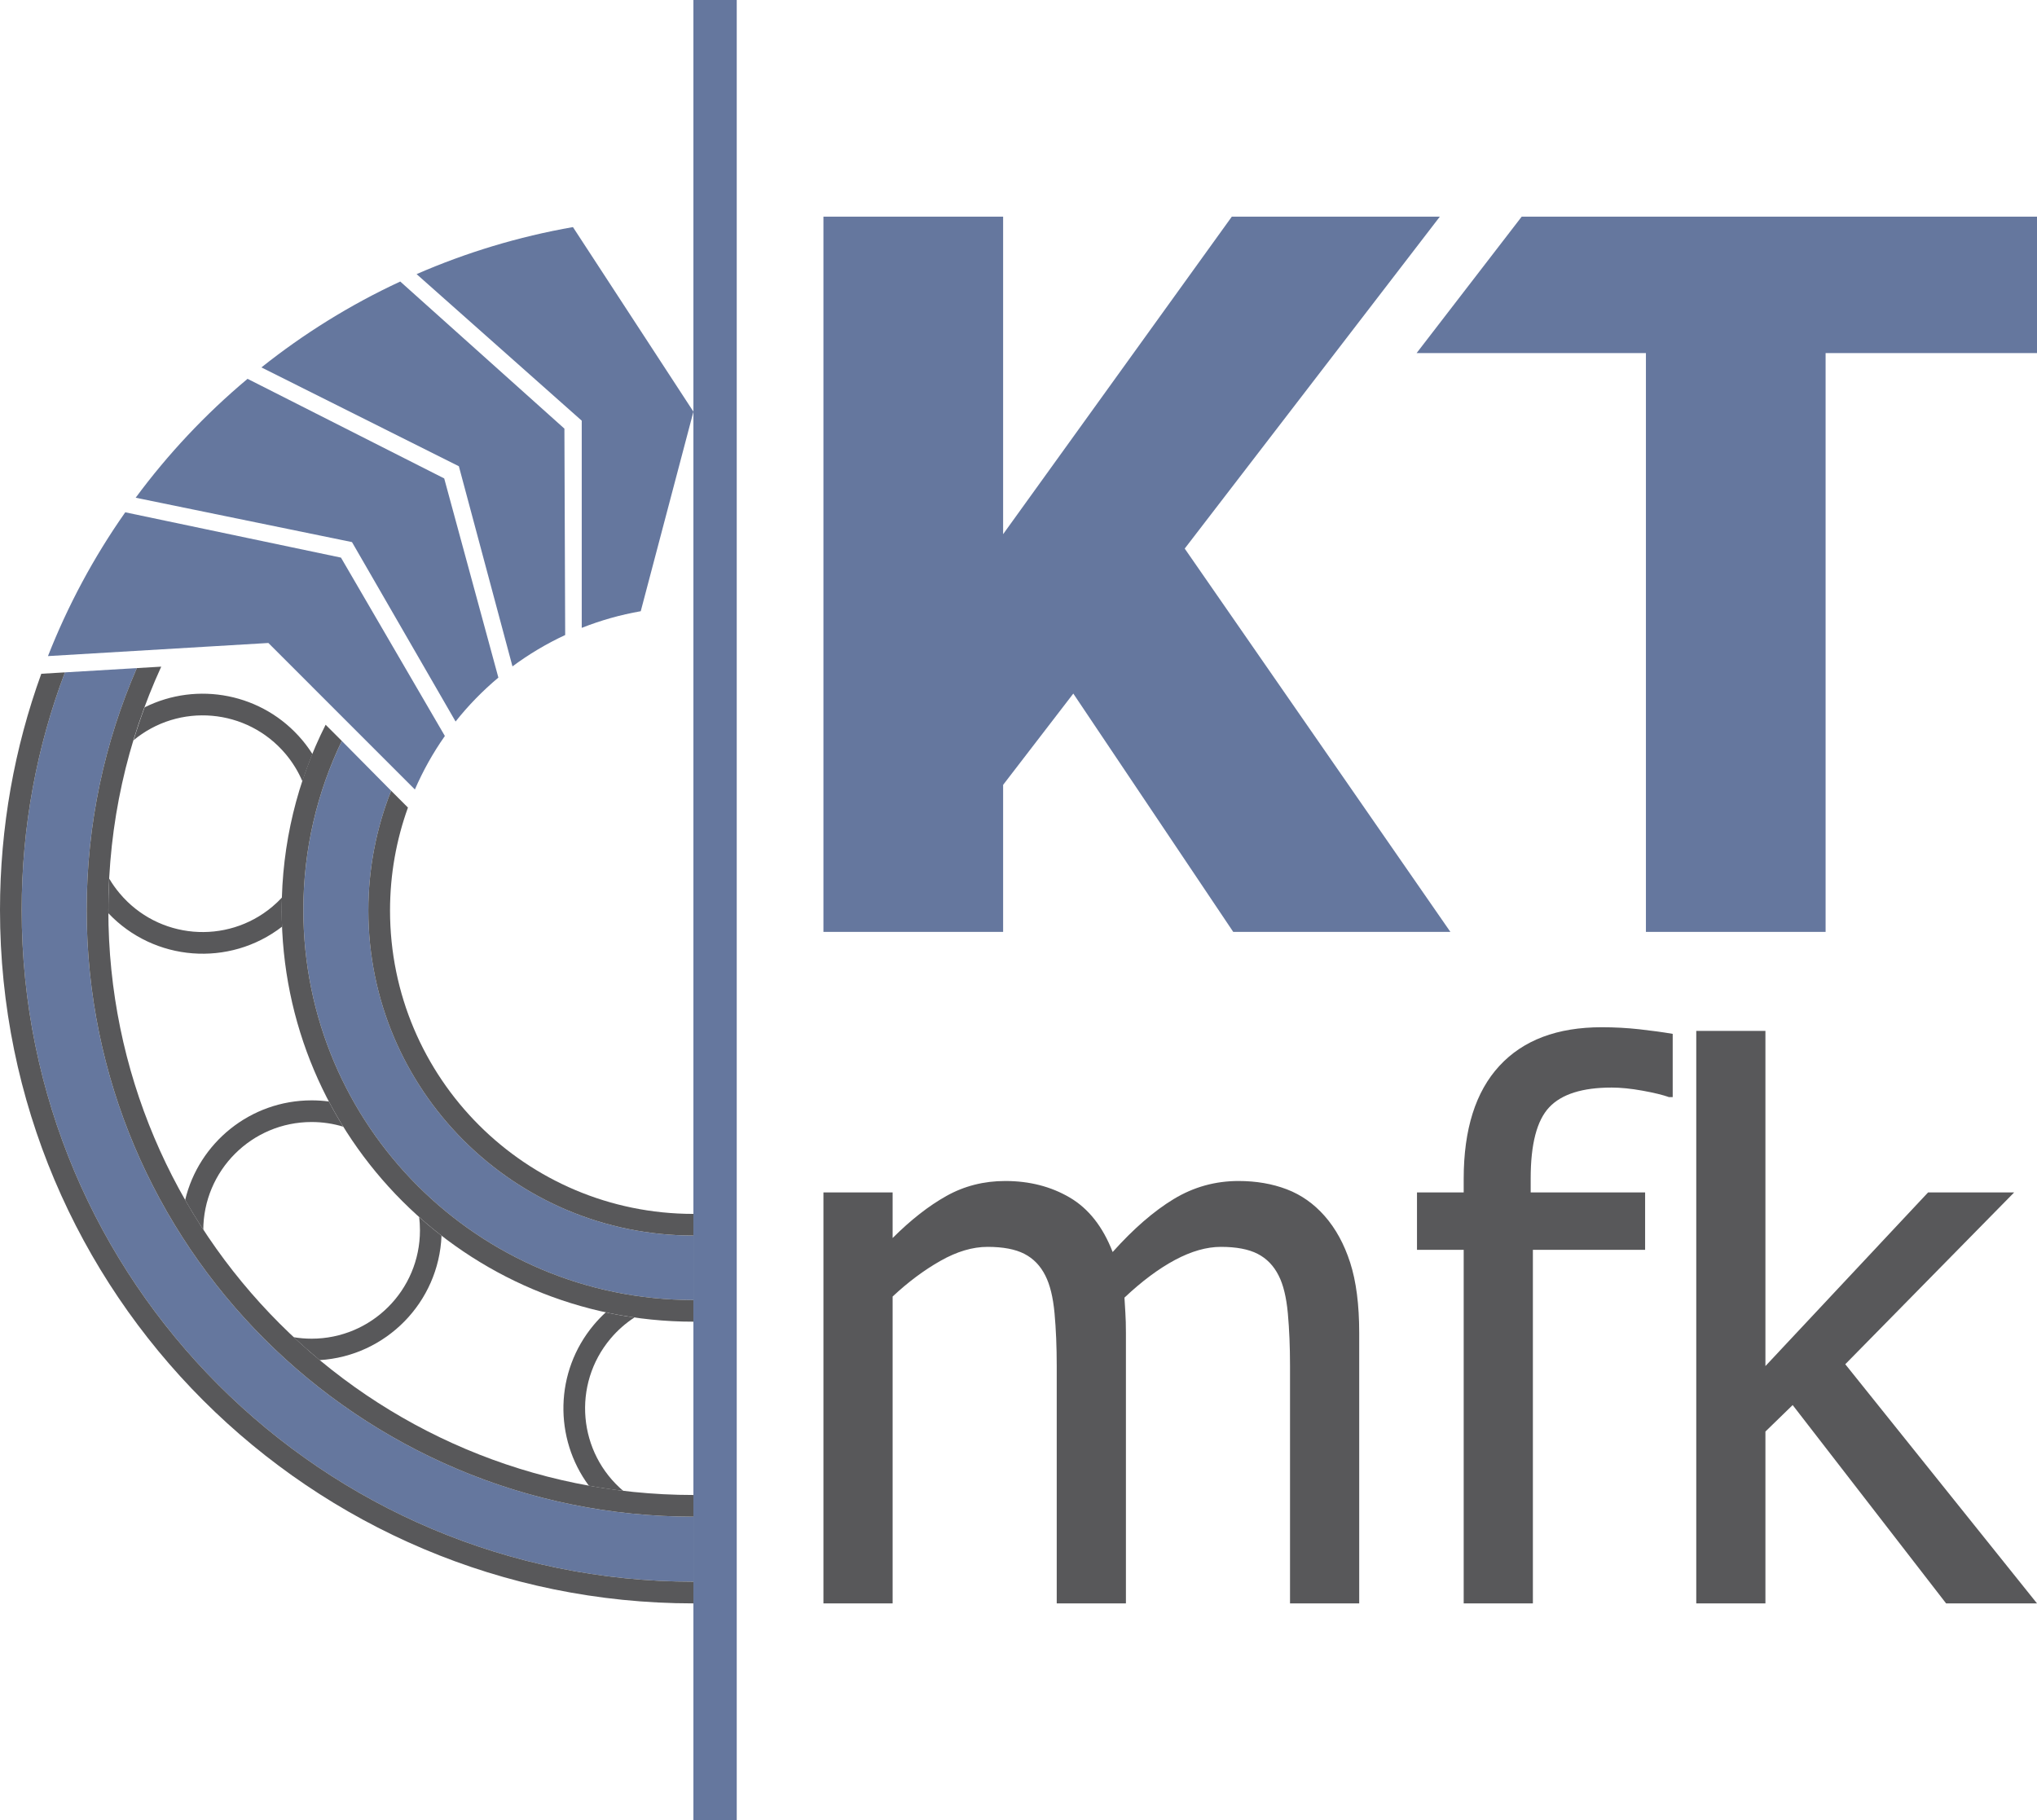 <?xml version="1.0" encoding="UTF-8" standalone="no"?>
<!-- Generator: Adobe Illustrator 14.0.0, SVG Export Plug-In . SVG Version: 6.00 Build 43363)  -->

<svg
   xmlns:dc="http://purl.org/dc/elements/1.1/"
   xmlns:cc="http://creativecommons.org/ns#"
   xmlns:rdf="http://www.w3.org/1999/02/22-rdf-syntax-ns#"
   xmlns:svg="http://www.w3.org/2000/svg"
   xmlns="http://www.w3.org/2000/svg"
   xmlns:sodipodi="http://sodipodi.sourceforge.net/DTD/sodipodi-0.dtd"
   xmlns:inkscape="http://www.inkscape.org/namespaces/inkscape"
   version="1.1"
   id="Ebene_1"
   x="0px"
   y="0px"
   width="266.453"
   height="238.109"
   viewBox="0 0 266.453 238.109"
   enable-background="new 0 0 595.28 841.89"
   xml:space="preserve"
   inkscape:version="0.91 r13725"
   sodipodi:docname="KTmfk-Logo__farbig.svg"
   inkscape:export-filename="KTmfk-Logo__farbig--300dpi.png"
   inkscape:export-xdpi="299.94034"
   inkscape:export-ydpi="299.94034"><defs
     id="defs51" /><sodipodi:namedview
     pagecolor="#ffffff"
     bordercolor="#666666"
     borderopacity="1"
     objecttolerance="10"
     gridtolerance="10"
     guidetolerance="10"
     inkscape:pageopacity="0"
     inkscape:pageshadow="2"
     inkscape:window-width="1600"
     inkscape:window-height="1178"
     id="namedview49"
     showgrid="false"
     fit-margin-top="0"
     fit-margin-left="0"
     fit-margin-right="0"
     fit-margin-bottom="0"
     inkscape:zoom="1.1212866"
     inkscape:cx="-146.19253"
     inkscape:cy="-15.621296"
     inkscape:window-x="1912"
     inkscape:window-y="-8"
     inkscape:window-maximized="1"
     inkscape:current-layer="Ebene_1" /><g
     id="g7542"
     transform="translate(-164.153,-301.844)"><path
       id="path3"
       d="m 240.247,383.986 c 2.461,-0.973 5.043,-1.711 7.719,-2.178 l 0,0.002 6.891,-26.109 -15.75,-24.133 -0.004,-0.016 c -7.141,1.252 -13.996,3.338 -20.457,6.154 l 21.602,19.174 0,27.106 z"
       inkscape:connector-curvature="0"
       style="fill:#65779e" /><path
       id="path5"
       d="m 231.188,389.025 c 2.129,-1.58 4.43,-2.959 6.895,-4.104 l 0,0.002 -0.102,-27.004 -21.461,-19.234 -0.008,-0.012 c -6.574,3.055 -12.652,6.844 -18.164,11.238 l 25.828,12.93 c 0.001,10e-4 7.016,26.184 7.012,26.184 z"
       inkscape:connector-curvature="0"
       style="fill:#65779e" /><path
       id="path7"
       d="m 223.747,396.238 c 1.645,-2.076 3.516,-4.004 5.598,-5.748 l 0,0.004 -7.086,-26.059 -25.707,-13.023 -0.012,-0.012 c -5.559,4.654 -10.449,9.887 -14.641,15.559 l 28.297,5.805 c 0,0 13.555,23.472 13.551,23.474 z"
       inkscape:connector-curvature="0"
       style="fill:#65779e" /><path
       id="path9"
       d="m 218.423,405.129 c 1.055,-2.432 2.359,-4.777 3.922,-7 l 0,0.002 -13.59,-23.336 -28.203,-5.926 -0.012,-0.008 c -4.168,5.934 -7.535,12.254 -10.113,18.816 l 28.832,-1.715 c 0,0.001 19.168,19.165 19.164,19.167 z"
       inkscape:connector-curvature="0"
       style="fill:#65779e" /><g
       id="g11"><path
         id="path13"
         d="m 353.876,423.762 -28.406,0 -20.922,-31.18 -9.18,11.943 0,19.236 -23.504,0 0,-93.572 23.504,0 0,41.539 29.914,-41.539 27.211,0 -33.371,43.424 34.754,50.149 z"
         inkscape:connector-curvature="0"
         style="fill:#65779e" /><path
         id="path15"
         d="m 379.45,423.762 0,-75.725 -29.996,0 13.746,-17.848 67.406,0 0,17.848 -27.652,0 0,75.725 -23.504,0 z"
         inkscape:connector-curvature="0"
         style="fill:#65779e" /></g><rect
       id="rect17"
       height="238.109"
       width="5.668"
       y="301.844"
       x="254.856"
       style="fill:#65779e" /><path
       id="path19"
       d="m 254.86,508.77 c -48.531,0 -87.871,-39.342 -87.871,-87.875 0,-10.945 2,-21.422 5.656,-31.088 l 9.406,-0.557 c -4.219,9.695 -6.559,20.395 -6.559,31.645 0,43.834 35.531,79.371 79.367,79.371 l 0,8.504 z"
       inkscape:connector-curvature="0"
       style="fill:#65779e" /><path
       id="path21"
       d="m 215.317,405.297 c -1.922,4.85 -2.98,10.135 -2.98,15.668 0,23.484 19.039,42.52 42.52,42.52 l 0,-0.035 0,8.471 c -28.18,0 -51.023,-22.844 -51.023,-51.023 0,-7.926 1.809,-15.43 5.031,-22.121 l 6.452,6.52 z"
       inkscape:connector-curvature="0"
       style="fill:#65779e" /><g
       id="g23"><path
         id="path25"
         d="m 332.896,511.609 0,-31.096 c 0,-2.471 -0.094,-4.758 -0.285,-6.859 -0.195,-2.102 -0.594,-3.746 -1.203,-4.934 -0.645,-1.283 -1.559,-2.23 -2.746,-2.84 -1.187,-0.61 -2.793,-0.914 -4.813,-0.914 -1.863,0 -3.859,0.57 -5.992,1.707 -2.133,1.141 -4.34,2.785 -6.617,4.934 0.031,0.547 0.07,1.195 0.117,1.949 0.051,0.756 0.074,1.646 0.074,2.672 l 0,35.381 -9.051,0 0,-31.096 c 0,-2.471 -0.094,-4.758 -0.285,-6.859 -0.195,-2.102 -0.598,-3.746 -1.207,-4.934 -0.641,-1.283 -1.555,-2.23 -2.742,-2.84 -1.187,-0.61 -2.793,-0.914 -4.813,-0.914 -1.957,0 -4.012,0.609 -6.16,1.828 -2.152,1.219 -4.238,2.777 -6.258,4.668 l 0,40.146 -9.051,0 0,-53.768 9.051,0 0,5.969 c 2.375,-2.373 4.723,-4.211 7.051,-5.512 2.324,-1.297 4.887,-1.949 7.676,-1.949 3.18,0 5.992,0.723 8.449,2.168 2.453,1.443 4.324,3.816 5.605,7.123 2.73,-3.049 5.391,-5.357 7.992,-6.932 2.598,-1.572 5.422,-2.359 8.469,-2.359 2.313,0 4.414,0.363 6.309,1.084 1.891,0.721 3.543,1.885 4.957,3.49 1.441,1.637 2.559,3.674 3.344,6.113 0.785,2.438 1.18,5.502 1.18,9.191 l 0,35.381 -9.051,0 z"
         inkscape:connector-curvature="0"
         style="fill:#58585a" /><path
         id="path27"
         d="m 382.954,445.377 -0.48,0 c -0.805,-0.289 -1.957,-0.57 -3.465,-0.844 -1.508,-0.271 -2.855,-0.408 -4.043,-0.408 -3.82,0 -6.539,0.857 -8.16,2.576 -1.621,1.717 -2.43,4.82 -2.43,9.313 l 0,1.828 14.969,0 0,7.51 -14.68,0 0,46.258 -9.051,0 0,-46.258 -6.109,0 0,-7.51 6.109,0 0,-1.781 c 0,-6.48 1.559,-11.406 4.672,-14.775 3.109,-3.369 7.57,-5.053 13.379,-5.053 1.668,0 3.305,0.088 4.91,0.264 1.602,0.178 3.063,0.377 4.379,0.602 l 0,8.278 z"
         inkscape:connector-curvature="0"
         style="fill:#58585a" /><path
         id="path29"
         d="m 430.606,511.609 -11.891,0 -20.07,-25.947 -3.563,3.465 0,22.482 -9.047,0 0,-74.896 9.047,0 0,43.848 21.277,-22.719 11.262,0 -22.094,22.479 25.079,31.288 z"
         inkscape:connector-curvature="0"
         style="fill:#58585a" /></g><path
       id="path31"
       d="m 190.794,462.785 c -0.844,-1.287 -1.652,-2.602 -2.418,-3.941 l -0.004,-0.006 c 1.785,-7.477 8.516,-13.039 16.543,-13.039 0.766,0 1.516,0.051 2.254,0.148 l -0.004,-0.006 c 0.594,1.129 1.227,2.234 1.895,3.314 l 0.008,-0.006 c -1.313,-0.4 -2.707,-0.617 -4.152,-0.617 -7.828,0 -14.172,6.346 -14.172,14.172"
       inkscape:connector-curvature="0"
       style="fill:#58585a" /><path
       id="path33"
       d="m 221.907,463.498 c -0.348,8.725 -7.266,15.758 -15.945,16.285 l -0.004,-0.006 c -1.16,-0.967 -2.293,-1.965 -3.395,-2.996 l 0,0.004 c 0.766,0.127 1.551,0.193 2.352,0.193 7.828,0 14.172,-6.344 14.172,-14.174 0,-0.592 -0.035,-1.174 -0.105,-1.746 l -0.004,0.006 c 0.945,0.844 1.922,1.658 2.926,2.438 l 0.003,-0.004 z"
       inkscape:connector-curvature="0"
       style="fill:#58585a" /><path
       id="path35"
       d="m 245.767,496.9 c -1.531,-0.18 -3.055,-0.41 -4.574,-0.684 l -0.008,0.004 c -4.578,-6.176 -4.516,-14.906 0.645,-21.057 0.492,-0.586 1.016,-1.131 1.563,-1.631 l -0.008,0 c 1.25,0.271 2.5,0.496 3.762,0.678 l 0,-0.01 c -1.152,0.748 -2.215,1.678 -3.145,2.785 -5.031,5.996 -4.25,14.934 1.746,19.965"
       inkscape:connector-curvature="0"
       style="fill:#58585a" /><path
       id="path37"
       d="m 181.599,398.775 c 0.445,-1.473 0.934,-2.936 1.469,-4.383 l 0,-0.008 c 6.875,-3.439 15.461,-1.859 20.625,4.289 0.488,0.586 0.934,1.195 1.332,1.824 l 0,-0.008 c -0.48,1.18 -0.922,2.375 -1.316,3.582 l 0.008,0.004 c -0.535,-1.266 -1.27,-2.473 -2.195,-3.578 -5.035,-5.998 -13.973,-6.779 -19.969,-1.75"
       inkscape:connector-curvature="0"
       style="fill:#58585a" /><path
       id="path39"
       d="m 201.056,423.07 c -6.91,5.34 -16.742,4.561 -22.723,-1.748 l 0,-0.008 c -0.008,-1.51 0.031,-3.02 0.113,-4.525 l -0.004,0.002 c 0.391,0.668 0.848,1.313 1.363,1.926 5.031,5.998 13.969,6.779 19.969,1.746 0.449,-0.379 0.875,-0.781 1.266,-1.203 l -0.004,0 c -0.039,1.268 -0.035,2.539 0.012,3.809 l 0.008,10e-4 z"
       inkscape:connector-curvature="0"
       style="fill:#58585a" /><path
       id="path41"
       d="m 254.856,463.484 c -23.48,0 -42.52,-19.035 -42.52,-42.52 0,-5.531 1.059,-10.818 2.98,-15.668 l 2.199,2.199 c -1.516,4.205 -2.344,8.742 -2.344,13.469 0,21.918 17.766,39.688 39.684,39.688 l 0,2.832 z"
       inkscape:connector-curvature="0"
       style="fill:#58585a" /><path
       id="path43"
       d="m 254.856,474.754 c -29.742,0 -53.855,-24.113 -53.855,-53.859 0,-8.717 2.07,-16.951 5.746,-24.236 l 2.117,2.115 c -3.223,6.693 -5.031,14.195 -5.031,22.121 0,28.18 22.844,51.025 51.023,51.025 l 0,2.834 z"
       inkscape:connector-curvature="0"
       style="fill:#58585a" /><path
       id="path45"
       d="m 254.86,500.266 c -43.836,0 -79.367,-35.537 -79.367,-79.373 0,-11.248 2.34,-21.949 6.559,-31.645 l 3.191,-0.188 c -4.441,9.693 -6.918,20.475 -6.918,31.834 0,42.268 34.27,76.533 76.535,76.533 l 0,2.839 z"
       inkscape:connector-curvature="0"
       style="fill:#58585a" /><path
       id="path47"
       d="m 254.86,511.609 c -50.094,0 -90.707,-40.615 -90.707,-90.713 0,-10.854 1.906,-21.262 5.402,-30.906 l 3.09,-0.184 c -3.656,9.664 -5.656,20.143 -5.656,31.088 0,48.533 39.34,87.875 87.871,87.875 l 0,2.84 z"
       inkscape:connector-curvature="0"
       style="fill:#58585a" /></g></svg>